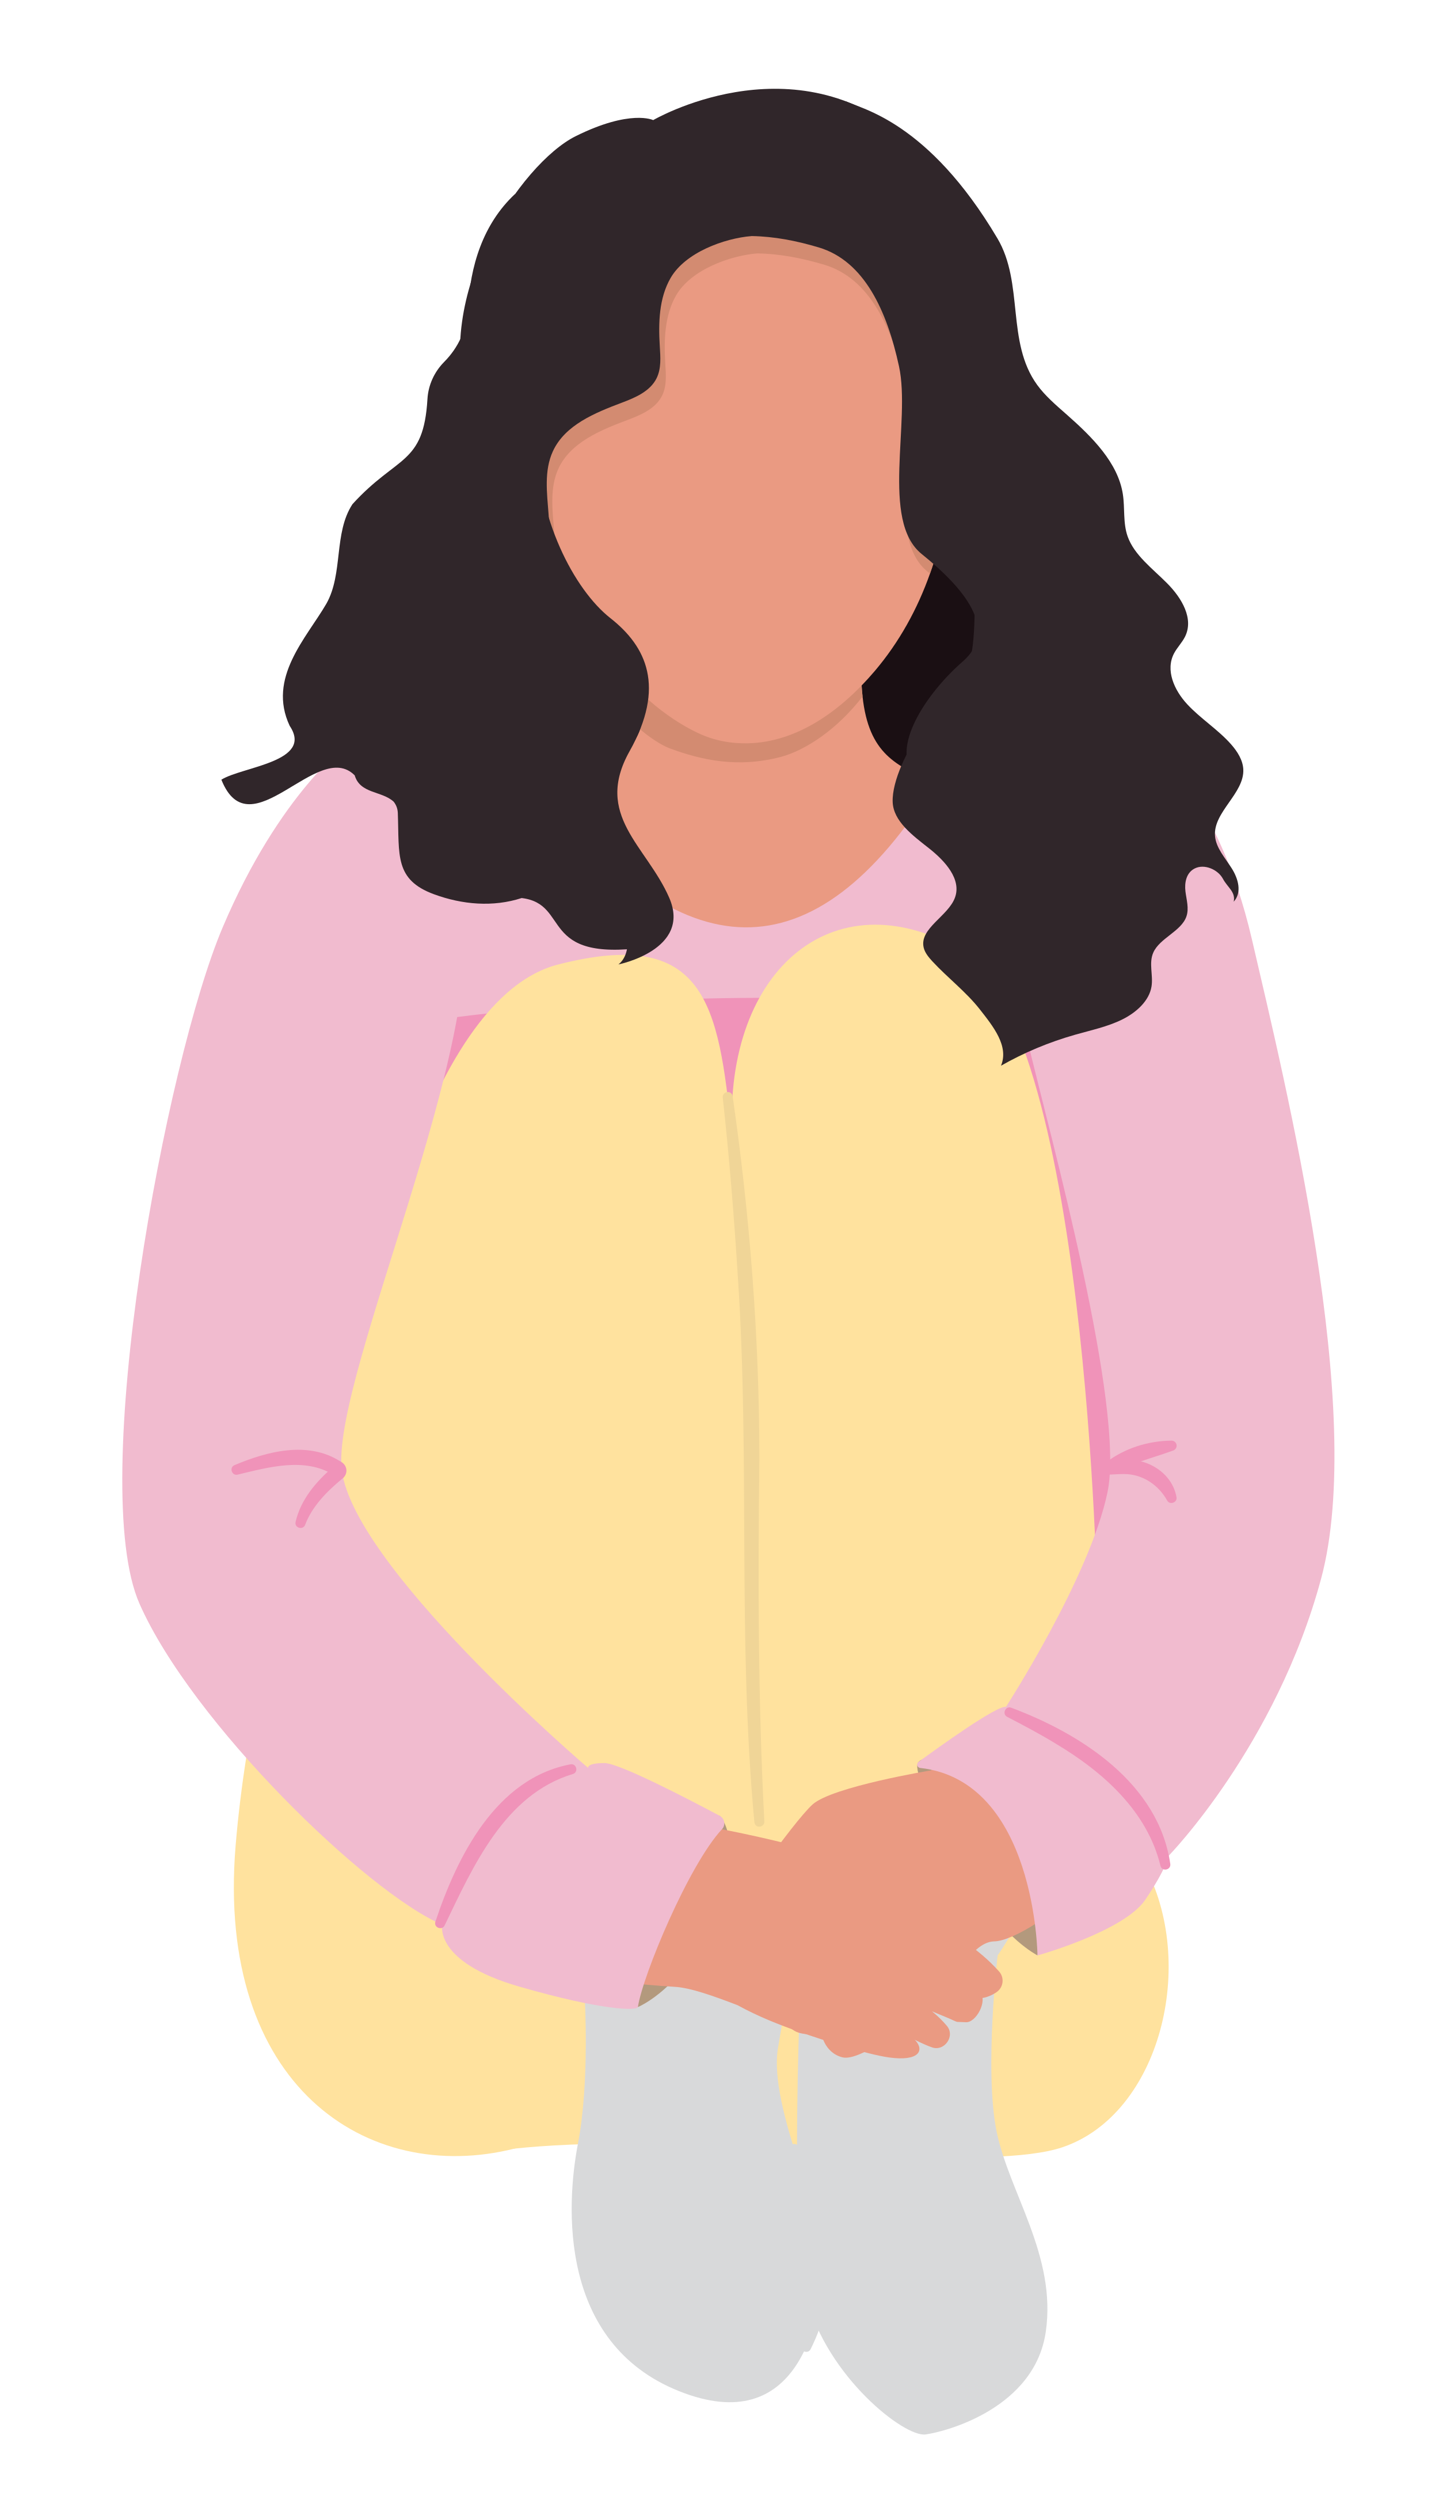 <?xml version="1.0" encoding="utf-8"?>
<!-- Generator: Adobe Illustrator 27.5.0, SVG Export Plug-In . SVG Version: 6.00 Build 0)  -->
<svg version="1.1" xmlns="http://www.w3.org/2000/svg" xmlns:xlink="http://www.w3.org/1999/xlink" x="0px" y="0px"
	 viewBox="0 0 648.67 1126.8" style="enable-background:new 0 0 648.67 1126.8;" xml:space="preserve">
<style type="text/css">
	.st0{fill:#FFF1D5;}
	.st1{clip-path:url(#SVGID_00000171683768828824877930000014508587617698814858_);}
	.st2{fill:#D8D9DA;}
	.st3{fill:#FFE29E;}
	.st4{fill:#30262A;}
	.st5{fill:#F4BCD1;}
	.st6{fill:#A84C3B;}
	.st7{fill:#829DCC;}
	.st8{fill:#EA9A82;}
	.st9{fill:#4A3D40;}
	.st10{fill:#584648;}
	.st11{fill:#ED7573;}
	.st12{fill:#5B4A4B;}
	.st13{fill:#665252;}
	.st14{fill:#EC7470;}
	.st15{fill:#F2B2A1;}
	.st16{fill:#6E4E4B;}
	.st17{fill:#44393E;}
	.st18{fill:#EB6B6C;}
	.st19{fill:#392F32;}
	.st20{fill:#3A2A2C;}
	.st21{fill:#32282C;}
	.st22{fill:#593639;}
	.st23{fill:#774245;}
	.st24{fill:#724245;}
	.st25{fill:#EB8376;}
	.st26{fill:#59383B;}
	.st27{fill:#9C4F51;}
	.st28{fill:#C75C5E;}
	.st29{fill:#57373B;}
	.st30{fill:#5A3532;}
	.st31{fill:#C16954;}
	.st32{fill:#CF7761;}
	.st33{fill:#352A2E;}
	.st34{fill:#AA6E61;}
	.st35{fill:#33282C;}
	.st36{fill:#3B2B2D;}
	.st37{fill:#8B5F56;}
	.st38{fill:#352B2F;}
	.st39{fill:#624847;}
	.st40{fill:#9A665B;}
	.st41{fill:#845850;}
	.st42{fill:#EB8276;}
	.st43{fill:#916257;}
	.st44{fill:#9D6558;}
	.st45{fill:none;stroke:#4D3130;stroke-width:0.631;stroke-miterlimit:10;}
	.st46{clip-path:url(#SVGID_00000034061721257690766040000008678836363757466550_);}
	.st47{fill:#22245D;}
	.st48{fill:#D38B71;}
	.st49{fill:#5B769B;}
	.st50{fill:none;stroke:#D38B71;stroke-width:1.755;stroke-linecap:round;stroke-miterlimit:10;}
	.st51{fill:#F093B9;}
	.st52{fill:#819CCB;}
	.st53{fill:#F1BBCF;}
	.st54{fill:#FAF7F3;}
	.st55{fill:none;}
	.st56{fill:#E9D3E0;}
	.st57{fill:#EAEEF4;}
	.st58{fill:#FBD5DD;}
	.st59{fill:#231F20;}
	.st60{fill:#2588C9;}
	.st61{fill:#2489C6;}
	.st62{fill:#2688C8;}
	.st63{fill:#F7E9EC;}
	.st64{fill:#6189AE;}
	.st65{fill:#5991C3;}
	.st66{fill:#F9F6F1;}
	.st67{fill:#FFFFFF;}
	.st68{fill:#ECEAEB;}
	.st69{fill:#FAF6F1;}
	.st70{fill:#FFCA37;}
	.st71{fill:#EEE85C;}
	.st72{fill:#382C2E;}
	.st73{fill:#3A2D2F;}
	.st74{fill:#372B2D;}
	.st75{fill:#3C2F31;}
	.st76{fill:#3E3033;}
	.st77{fill:#3A2E2F;}
	.st78{fill:#3C3030;}
	.st79{fill:#3F2F33;}
	.st80{fill:#3C3132;}
	.st81{fill:#3F3233;}
	.st82{fill:#3B2F32;}
	.st83{fill:#403234;}
	.st84{fill:#524547;}
	.st85{fill:#F0CED8;}
	.st86{fill:#F1CFD7;}
	.st87{fill:#B59EA3;}
	.st88{fill:#BBA5AC;}
	.st89{fill:#F1CFD8;}
	.st90{fill:#A09096;}
	.st91{fill:#958A8C;}
	.st92{fill:#736267;}
	.st93{fill:#CBB9BE;}
	.st94{fill:#706568;}
	.st95{fill:#C3AAB1;}
	.st96{fill:#BAA4A9;}
	.st97{fill:#B8A6AC;}
	.st98{fill:#5E5255;}
	.st99{fill:#7E7073;}
	.st100{fill:#F0CED7;}
	.st101{fill:#C5ABB2;}
	.st102{fill:#917B80;}
	.st103{fill:#C0ADB2;}
	.st104{fill:#665459;}
	.st105{fill:#F3CFD8;}
	.st106{fill:#C4B5B6;}
	.st107{fill:#7B6E6F;}
	.st108{fill:#99888D;}
	.st109{fill:#F0CED6;}
	.st110{fill:#F2D0D9;}
	.st111{fill:#EFCDD6;}
	.st112{fill:#F6B59D;}
	.st113{fill:#D03227;}
	.st114{clip-path:url(#SVGID_00000155119101950191086210000014890892556482690747_);}
	.st115{fill:#161F48;}
	.st116{fill:#251B1F;}
	.st117{fill:#272C67;}
	.st118{clip-path:url(#SVGID_00000039852060179584209010000007824474833234913174_);fill:#829DCC;}
	.st119{clip-path:url(#SVGID_00000177465613079762579910000011907782840776042127_);}
	.st120{fill:#241D1A;}
	.st121{fill:none;stroke:#D38B71;stroke-width:1.878;stroke-linecap:round;stroke-miterlimit:10;}
	.st122{fill:#95193A;}
	.st123{fill:#1E1418;}
	.st124{fill:#677CA2;}
	.st125{fill:#B6B8BA;}
	.st126{fill:#F79E8D;}
	.st127{fill:#EB997B;}
	.st128{fill:#D7BB6C;}
	.st129{fill:#3D4367;}
	.st130{clip-path:url(#SVGID_00000166634624975009650460000015522951469783938230_);}
	.st131{fill:#1A0F13;}
	.st132{fill:#F0D597;}
	.st133{fill:#B3997D;}
	.st134{clip-path:url(#SVGID_00000070819432636966279040000016192019431437440385_);}
	.st135{fill:#5B382D;}
	.st136{fill:#70483B;}
	.st137{fill:#465C7B;}
	.st138{clip-path:url(#SVGID_00000032614181011901105010000003937041918949830077_);}
	.st139{fill:#348AC6;}
	.st140{fill:#DCE9F7;}
	.st141{clip-path:url(#SVGID_00000050629891694031702050000011241185958360255877_);}
</style>
<g id="Background">
</g>
<g id="Texture">
</g>
<g id="Characters">
	<g>
		<path class="st53" d="M174.42,327.19c0,0,186.76-46.68,343.8,7.86c0,0,68.12,385.28-46.06,444.34
			C357.96,838.46,91.46,768.72,174.42,327.19z"/>
		<path class="st51" d="M174.42,463.01c0,0,186.76-33.2,343.8,5.59c0,0,68.12,274-46.06,316.01
			C357.96,826.62,91.46,777.02,174.42,463.01z"/>
		<g>
			<path class="st3" d="M211.56,971.49c0,0,26.16-6.27,83-5.16c56.84,1.11,152.87,12.22,184.41,1.53
				c43.99-14.91,61.05-82.89,36.67-127.47c-24.38-44.58-20.98-117.26-20.98-117.26s-4.31-263.81-63.34-296.03
				c-59.03-32.21-107.99,14.64-100.73,91.48c7.25,76.85,13.28,249.09,15.79,282.52c2.51,33.43-5.77,88.84-23.4,90.27
				c-17.64,1.43-68.12,10.68-69.31,10.36C252.46,901.41,211.56,971.49,211.56,971.49z"/>
			<path class="st3" d="M159.7,617.93c0,0,25.73-166.29,91.94-183.2c66.22-16.9,72.25,17.27,78.19,76.34
				c5.95,59.07,34.92,373.34,31.58,384.49c0,0-50.72,27.38-90.27,13.13c0,0,27.29,43.05-39.15,59.77
				c-66.44,16.72-134.7-28.32-125.79-136.43C115.13,723.94,159.7,617.93,159.7,617.93z"/>
		</g>
		<path class="st132" d="M330.26,494.13c7.81,54.16,12.02,108.76,12.05,163.48c-0.66,53.8-0.59,109.85,2.24,163.42
			c0.15,2.63-4.11,3.46-4.49,0.3c-7.66-81.64-1.97-163.57-7.42-245.26c-1.69-27.14-3.87-54.33-6.84-81.35
			C325.46,492.06,329.72,491.06,330.26,494.13L330.26,494.13z"/>
		<g>
			<path class="st2" d="M449.71,881.41c0,0-6.08,51.76-0.46,79.35c5.62,27.58,27.12,56,22.17,90.27
				c-4.96,34.27-44.5,44.94-54.16,46.29c-9.66,1.35-44.5-26.23-53.54-61.34c-9.04-35.11-1.44-173.02-1.44-173.02
				s93.95-8.36,98.23-5.85C464.77,859.62,449.71,881.41,449.71,881.41z"/>
			<path class="st2" d="M263.56,900.02c0,0,2.35,38.27-3.03,66.22c-5.38,27.95-8.78,89.8,45.5,111.53
				c54.27,21.73,63.77-32.6,65.28-55.17c1.51-22.57-25.09-71.88-20.61-99.47c4.48-27.58,11.56-60.18,11.56-60.18
				s-92.64,4.18-93.67,10.87C267.57,880.52,263.56,900.02,263.56,900.02z"/>
			<path class="st2" d="M361.28,1057.07c4.18-12.18,6.64-25.38,6.56-38.27c-1.62-16.86-8.31-33.06-12.06-49.67
				c-0.66-2.67,3.34-3.93,4.3-1.32c5.87,16.51,13.08,32.84,14.67,50.62c-0.06,13.97-3.05,27.96-9.36,40.49
				C364.1,1061.35,360.29,1059.67,361.28,1057.07L361.28,1057.07z"/>
		</g>
		<path class="st133" d="M287.56,904.66c0,0,20.9-8.26,34.69-41.69c13.79-33.43,2.19-44.48,2.19-44.48s-63.62,17.73-70.31,35.7
			C247.44,872.16,287.56,904.66,287.56,904.66z"/>
		<path class="st8" d="M450.35,888.62c-4.68-5.22-9.72-9.36-15.24-13.28c-6.9-4.52-5.97-4.21,1.56,0.14
			c2.39,1.54,5.62,1.31,7.74-0.78c2.45-2.4,2.48-6.34,0.08-8.78c-5.54-5.64-11.36-10.51-17.95-14.96c-6.61-4.55-15.07-8.79-23-10.26
			c-9.34-2.02-18.62-3.44-27.99-3.87c-30.08-9.49-68.59-15.66-68.59-15.66s-44.21,0-57.16,28c-12.96,28,19.03,42.75,19.03,42.75
			s19.42,2.8,35.3,3.64c7.11,0.37,17.77,4.22,28.37,8.29c9.09,5.01,18.69,8.82,28.49,12.24c9.65,3.34,29.72,9.94,39.88,11.32
			c13.12,1.79,15.93-2.95,11.86-7.62c-1.18-1.4-3.25-1.63,2.16,0.87c1.83,0.82,3.38,1.56,5.06,2.12c5.69,2.21,10.87-5.06,6.8-9.73
			c-2.02-2.4-4.26-4.51-6.64-6.45c2.55,1.05,5.09,2.09,7.61,3.16c0.87,0.34,2.99,1.44,3.72,1.6l3.89,0.15
			c4.72,0.34,9.87-9.68,6.58-13.17c-5.2-5.9-1.67,1.95-1.67,1.95c2.28,1.25,7.58-1,9.63-2.84
			C452.44,895.15,452.66,891.19,450.35,888.62z"/>
		<path class="st53" d="M157.11,335.05c0,0-30.96,22.19-56.73,82.95S39.32,669.33,62.86,722.82
			c23.55,53.49,102.53,130.25,136.51,144.74c0,0-4,16.72,34.58,27.86c38.57,11.14,53.36,10.87,53.61,9.23
			c2.09-14.11,22.93-64.11,37.91-80.15c1.73-1.85,1.2-4.83-1.03-6.02c-12.61-6.73-45.21-23.78-51.92-23.78
			c-8.36,0-7.36,2.23-7.36,2.23s-108.79-92.78-111.27-136.24c-2.48-43.46,65.43-190.57,54.69-251.59
			c-10.74-61.02-28.28-82.75-34.16-81.91C168.53,328.03,157.11,335.05,157.11,335.05z"/>
		<path class="st133" d="M467.68,881.41c0,0-16.44-8.7-24.52-27.36c-3.3-7.62-34.35-53.98-29.09-59.87
			c7.61-8.53,53.82,25.52,56.96,31.45C476.32,835.66,467.68,881.41,467.68,881.41z"/>
		<path class="st8" d="M419.87,797.96c0,0-44.74,7.36-53.6,15.41c-8.86,8.05-38.45,49.87-44.86,62.97
			c-6.41,13.09-3.74,27.48,10.81,24.75c0,0,8.87,10.5,20.49,6.94c0,0,1.86,6.48,7.16,8.15c5.29,1.67,10.32,0,10.32,0
			s1.1,8.92,9.46,11.14c8.36,2.23,32.32-16.16,43.19-28.7c10.87-12.54,17.33-23.42,25.38-23.55c8.05-0.13,29.59-12.61,43.71-30.5
			c14.13-17.89-56.28-54.75-64.08-54.26C420.04,790.8,419.87,797.96,419.87,797.96z"/>
		<path class="st53" d="M518.21,335.05c0,0,30.75,22.23,46.1,88.26c15.35,66.03,51.51,213.14,31.19,288.37
			C575.19,786.9,526.8,836.5,526.8,836.5s-0.95,5.63-10.55,19.84c-9.61,14.21-48.57,25.08-48.57,25.08s-0.78-78.67-52.86-84.52
			c-1.38-0.15-1.86-1.9-0.75-2.72c9.27-6.79,35.27-25.51,39.4-24.83c0,0,37.72-58.23,45.76-96.68
			c8.05-38.45-26.03-161.59-35.99-203.38C453.27,427.49,518.21,335.05,518.21,335.05z"/>
		<g>
			<ellipse class="st131" cx="343.7" cy="289.58" rx="106.99" ry="99.47"/>
			<g>
				<path class="st8" d="M421.51,352.82c-54.66,88.48-114.67,85.32-179.46,0c28.25-10.09,41.12-9.22,46.49-24.09
					c4.52-12.53,3.68-26.34,2.25-40.73h98.27c-1.09,9.19-1.11,17.89-0.24,25.96C391.65,339.82,403.91,345.23,421.51,352.82z"/>
				<path class="st48" d="M388.82,313.95c-11.62,15.12-26.14,24.41-36.9,27.24c-19.67,5.14-36.05,1.26-49.73-3.76
					c-6.48-2.38-13.64-8.7-13.64-8.7c4.52-12.53,3.68-26.34,2.25-40.73h98.27C387.97,297.19,387.94,305.89,388.82,313.95z"/>
			</g>
			<path class="st8" d="M422.59,247.81c-0.99,3.62-2.11,7.21-3.37,10.74c-5.64,15.97-13.89,30.93-24.88,43.89
				c-15.29,18-35.07,32.11-57.15,32.6c-7.53,0.16-15.18-1.12-22.63-4.66c-7.32-3.48-14.63-8.33-21.64-14.41
				c-27.62-23.89-50.41-66.74-49.62-118.68c0.99-64.85,2.41-113.59,93.15-116.88C447.25,83.01,443.74,171.31,422.59,247.81z"/>
			<path class="st48" d="M422.59,247.81c-0.99,3.62-2.11,7.21-3.37,10.74c-0.41-0.36-0.82-0.68-1.23-1.01
				c-18.66-15.04-4.82-59.62-10.25-84.63c-5.4-24.99-15.64-47.42-36.11-53.56c-10.3-3.07-20.33-4.99-30.36-5.12
				c-12.33,1.01-29.86,7.4-36.49,18.9c-5.26,9.12-5.51,20.25-4.88,30.77c0.3,4.9,0.74,10.05-1.45,14.44
				c-2.9,5.89-9.56,8.71-15.7,11.01c-12.14,4.57-25.53,10.05-31.01,21.84c-4.05,8.74-2.68,18.88-1.94,28.52
				c0.03,0.44,0.05,0.9,0.08,1.34c0.93,3.01,1.26,6.11,1.15,9.23c-5.12-16.11-8.03-33.94-7.73-52.99
				c0.99-64.85,2.41-113.59,93.15-116.88C447.25,83.01,443.74,171.31,422.59,247.81z"/>
			<path class="st4" d="M381.15,45.63c7.08,3.41,37.21,9.08,68.46,61.81c12.03,20.31,3.9,46.71,17.91,66.03
				c3.62,4.99,8.52,9.16,13.3,13.37c11.56,10.18,23.13,21.73,25.33,35.87c0.99,6.35,0.01,12.95,2.16,19.07
				c2.96,8.43,11.22,14.49,17.85,21.18c6.64,6.69,12.07,15.98,8.01,24.06c-1.32,2.63-3.54,4.86-4.92,7.46
				c-3.98,7.54-0.02,16.56,5.98,23.02c6,6.46,13.95,11.44,19.75,18.04c2.88,3.28,5.25,7.09,5.47,11.2
				c0.56,10.88-13.71,19.32-12.74,30.18c0.48,5.32,4.55,9.78,7.51,14.46c2.96,4.68,4.73,10.87,0.91,15.06
				c0.92-4.44-2.7-6.3-4.9-10.39c-2.2-4.09-8.39-6.88-12.83-4.51c-3.75,2-4.48,6.46-4.03,10.25c0.46,3.79,1.7,7.68,0.43,11.33
				c-2.34,6.71-12.06,9.72-14.93,16.27c-2.1,4.79,0.02,10.17-0.79,15.25c-1.03,6.46-6.77,11.73-13.32,14.95
				c-6.56,3.22-13.99,4.78-21.15,6.82c-11.78,3.35-23.03,8.06-33.38,13.96c3.66-8.87-3.54-17.75-9.66-25.54
				c-6.12-7.79-14.41-14.1-21.22-21.45c-1.74-1.88-3.43-3.91-3.98-6.27c-2.01-8.63,11.08-14.14,14.12-22.55
				c2.98-8.23-4.39-16.42-11.77-22.23c-7.38-5.81-15.98-12.17-16.32-20.79c-0.38-9.54,6.81-24.03,12.76-32.07
				c7.88-10.63,12.01-16.77,20.2-27.23c7.61-9.72,4.43-83.1-10.31-101.24c-6.02-7.41,0.49-34.27-0.22-42.56
				C422.33,129.02,387.14,74.66,381.15,45.63z"/>
			<path class="st4" d="M308.9,111.54c20.32-7.56,39.75-6.13,60.22,0c20.48,6.13,30.71,28.57,36.13,53.57
				c5.42,25-8.43,69.58,10.24,84.62c18.67,15.05,35.09,33.99,18.45,48.48c-16.64,14.49-32.9,39.29-21.46,51.4
				c0,0,0-19.09,24.69-36.92c24.69-17.83,22.28-36.22,10.24-76.9c-12.04-40.68-3.15-144.6-40.25-175.08
				c-51.55-42.35-112.71-6.57-112.71-6.57s-10.24-5.02-34.93,7.24c-24.69,12.26-65.04,71.74-48.18,122.52
				c16.86,50.78,7.83,71.82,24.69,94.73c16.86,22.91,34.33,49.94,19.87,70.97c-14.45,21.03-7.23,38.31,10.84,50.01
				c18.07,11.7,19.27,29.53,12.04,35.11c0,0,33.12-6.64,22.88-30.09c-10.24-23.45-34.12-37.05-17.86-66.02
				c16.26-28.98,7.69-47.14-8.64-59.98C242.05,252.6,208.99,148.74,308.9,111.54z"/>
			<path class="st4" d="M338.8,106.4c-12.34,1.02-29.88,7.39-36.52,18.92c-5.26,9.13-5.51,20.24-4.86,30.76
				c0.3,4.89,0.72,10.06-1.46,14.44c-2.91,5.87-9.56,8.7-15.7,11.01c-12.15,4.58-25.54,10.04-31.01,21.82
				c-4.06,8.75-2.69,18.9-1.96,28.52c1.37,18.23-0.3,37.7-10.86,52.62c6.38-15.53,5.17-33.85,1.56-50.24
				c-3.61-16.4-10.03-32.02-15.08-48.03c-1.55-4.91-2.98-9.91-3.32-15.05c-0.75-11.4,3.91-22.41,9.03-32.62
				c8.11-16.17,18.28-32.25,33.87-41.42c17.99-10.57,40.11-10.25,60.96-9.63c3.82,0.11,7.79,0.26,11.2,1.99
				C342.14,93.27,344.92,100.67,338.8,106.4z"/>
			<g>
				<path class="st4" d="M228.92,167.13c-0.12,0.3,0.39-0.12,0.98-0.71C229.46,166.53,229.08,166.73,228.92,167.13z"/>
				<path class="st4" d="M273.5,388.97c-19.54-28.34,8.56-40.61,4.12-65.78c-18.49-30.63-31.95-64.42-40.62-99.16
					c-2.63-18.25-29.89-47.38-5.63-59.64c-0.01,0.38-0.79,1.33-1.48,2.03c33.12-10.22,12.08-57.12,2.22-78.93
					c-14.53,13.62-20.22,32.67-21.18,51.86c-0.44,8.91-4.3,17.3-10.57,23.64c-0.07,0.08-0.15,0.15-0.22,0.23
					c-4.39,4.46-7.08,10.36-7.45,16.61c-1.77,29.93-13.61,25.21-33.81,47.43c-8.54,13.03-4.09,31.25-11.74,44.83
					c-8.99,15.49-26.75,33.4-16.55,55.09c10.87,16.24-21.28,18.34-30.8,24.26c13,32.51,43.47-18.68,60.1-1.95
					c2.48,8.38,12.19,6.93,17.57,11.87c1.28,1.62,1.8,3.34,1.87,5.13c0.69,19.01-1.53,30.04,16.32,36.6
					c12.77,4.69,26.6,5.88,39.51,1.7c22.28,2.7,7.22,28.87,56.04,22.22C285.2,415.01,279.49,400.94,273.5,388.97z"/>
			</g>
		</g>
		<path class="st51" d="M105.71,660.41c14.58-6.16,32.94-11.04,47.57-1.77c3.49,1.62,3.91,5.92,0.73,8.11
			c-6.75,5.6-13.33,12.29-16.44,20.51c-0.93,2.61-4.94,1.45-4.33-1.24c2.35-10.2,9.29-18.2,16.92-24.79
			c-0.61,0.37-1.17,2.25-0.12,3.24c0.22,0.28,0.67,0.51,0.16,0.22c-13.03-7.88-28.99-3.38-43.06-0.01
			C104.5,665.35,103.19,661.45,105.71,660.41L105.71,660.41z"/>
		<path class="st51" d="M498.51,659.24c8.4-6.46,19.09-9.8,29.64-9.88c1.26,0.02,2.27,1.06,2.25,2.32c-0.01,0.98-0.64,1.8-1.51,2.12
			c-4.77,1.72-9.48,3.14-14.15,4.76c-4.68,1.58-9.27,3.28-14.17,4.68C498.24,663.98,496.58,660.68,498.51,659.24L498.51,659.24z"/>
		<path class="st51" d="M499.4,660.26c11.83-6.23,28.56,1.07,30.93,14.55c0.52,2.45-3.06,3.72-4.21,1.53
			c-3.69-6.66-10.25-11.23-17.7-11.85c-2.4-0.19-5.13,0.04-8.05,0.17c-1.26,0.06-2.33-0.92-2.39-2.17
			C497.93,661.49,498.53,660.62,499.4,660.26L499.4,660.26z"/>
		<path class="st51" d="M455.83,769.75c31.72,11.85,66.44,34.22,71.71,70.44c0.36,2.75-3.74,3.56-4.42,0.85
			c-5.97-24.67-25.89-42.33-46.95-54.93c-7.14-4.4-14.62-8.33-22.15-12.24C451.57,772.63,453.23,768.78,455.83,769.75L455.83,769.75
			z"/>
		<path class="st51" d="M196.26,866.22c9.84-29.52,27.36-64.66,60.98-70.97c2.74-0.4,3.62,3.66,0.93,4.4
			c-30.66,9.28-44.85,41.47-57.72,68.19C199.31,870.34,195.41,868.86,196.26,866.22L196.26,866.22z"/>
	</g>
</g>
</svg>
